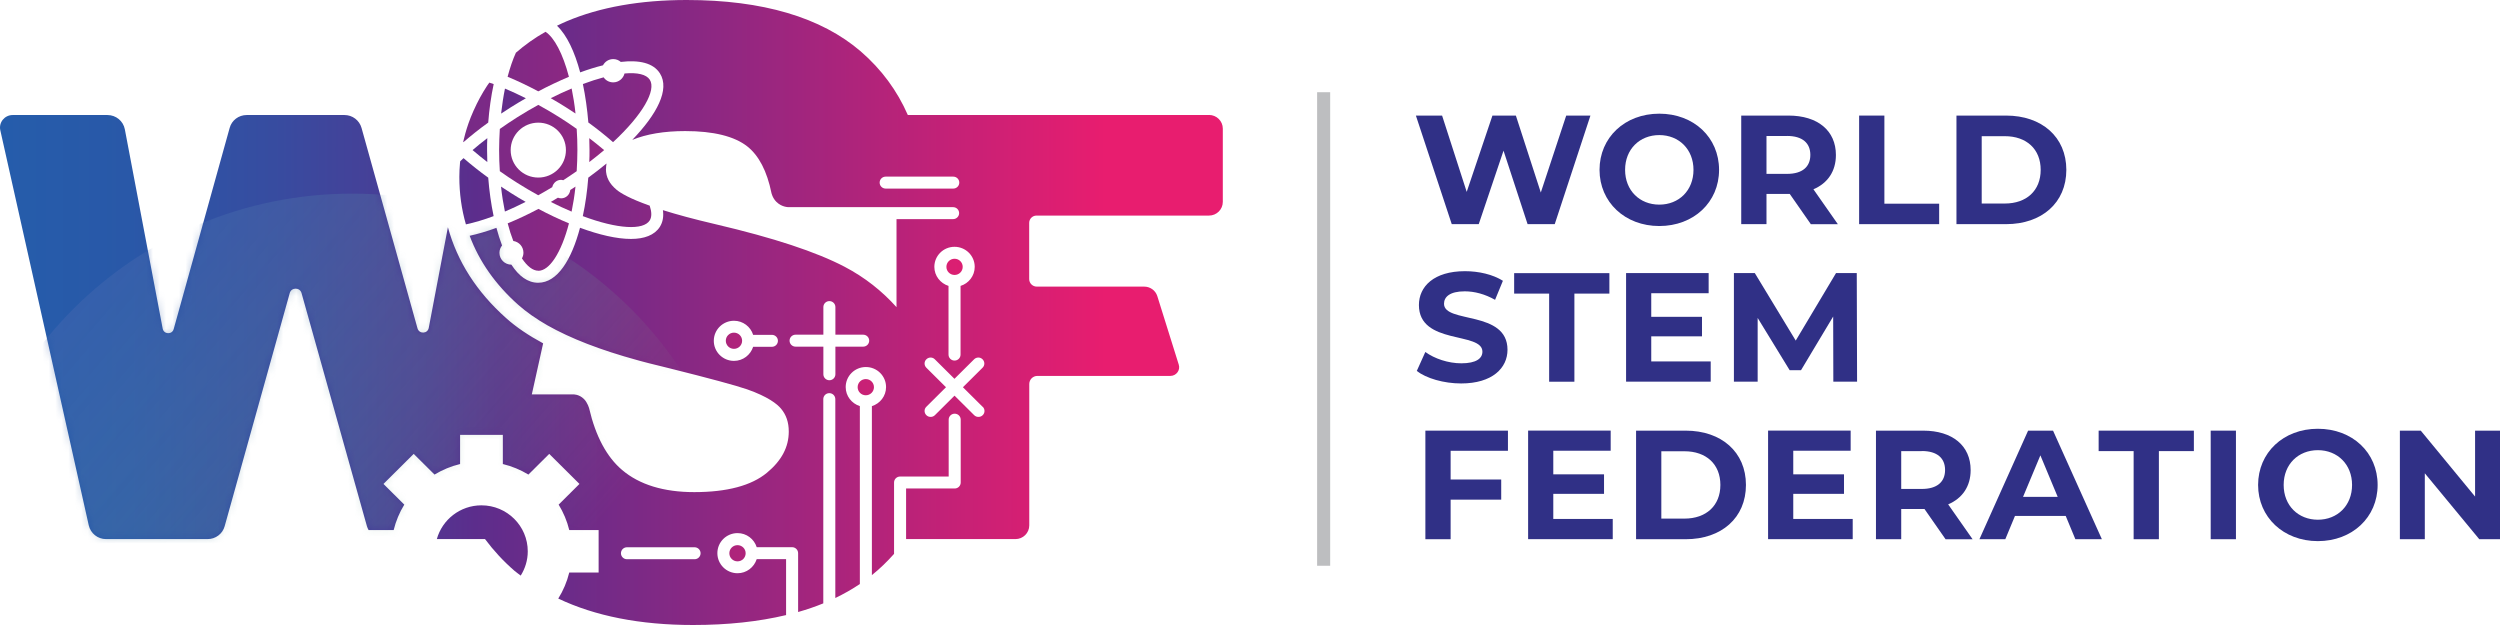 <svg xmlns="http://www.w3.org/2000/svg" width="384" height="96" viewBox="0 0 384 96" fill="none"><path d="M244.291 17.752L238.808 34.429H234.637L230.941 23.142L227.135 34.429H222.989L217.48 17.752H221.505L225.287 29.474L229.238 17.752H232.838L236.668 29.571L240.571 17.752H244.291Z" fill="#303086"></path><path d="M245.688 26.089C245.688 21.135 249.566 17.461 254.868 17.461C260.169 17.461 264.048 21.11 264.048 26.089C264.048 31.068 260.145 34.718 254.868 34.718C249.591 34.718 245.688 31.044 245.688 26.089ZM260.12 26.089C260.12 22.923 257.871 20.748 254.868 20.748C251.864 20.748 249.615 22.911 249.615 26.089C249.615 29.268 251.864 31.431 254.868 31.431C257.871 31.431 260.12 29.268 260.12 26.089Z" fill="#303086"></path><path d="M278.141 34.429L274.907 29.788H271.332V34.429H267.453V17.752H274.712C279.199 17.752 281.996 20.06 281.996 23.806C281.996 26.308 280.731 28.145 278.542 29.075L282.299 34.441H278.129L278.141 34.429ZM274.493 20.894H271.332V26.707H274.493C276.864 26.707 278.068 25.607 278.068 23.794C278.068 21.982 276.864 20.882 274.493 20.882V20.894Z" fill="#303086"></path><path d="M285.562 17.752H289.441V31.287H297.855V34.429H285.562V17.752Z" fill="#303086"></path><path d="M300.512 17.752H308.136C313.619 17.752 317.389 21.039 317.389 26.09C317.389 31.142 313.619 34.429 308.136 34.429H300.512V17.752ZM307.941 31.262C311.273 31.262 313.449 29.281 313.449 26.09C313.449 22.9 311.273 20.918 307.941 20.918H304.39V31.262H307.941Z" fill="#303086"></path><path d="M217.618 56.978L218.931 54.065C220.342 55.092 222.457 55.805 224.464 55.805C226.762 55.805 227.698 55.044 227.698 54.017C227.698 50.899 217.946 53.038 217.946 46.851C217.946 44.011 220.244 41.654 225.023 41.654C227.139 41.654 229.291 42.15 230.847 43.129L229.643 46.053C228.087 45.171 226.482 44.748 224.987 44.748C222.688 44.748 221.801 45.606 221.801 46.657C221.801 49.727 231.552 47.612 231.552 53.727C231.552 56.518 229.23 58.899 224.427 58.899C221.764 58.899 219.077 58.114 217.594 56.965L217.618 56.978Z" fill="#303086"></path><path d="M237.949 45.097H232.574V41.955H247.202V45.097H241.827V58.632H237.949V45.097Z" fill="#303086"></path><path d="M262.764 55.528V58.622H249.766V41.945H262.448V45.039H253.632V48.664H261.426V51.661H253.632V55.516H262.764V55.528Z" fill="#303086"></path><path d="M281.6 58.622L281.576 48.616L276.639 56.858H274.888L269.976 48.834V58.622H266.328V41.945H269.538L275.824 52.314L282.013 41.945H285.199L285.248 58.622H281.6Z" fill="#303086"></path><path d="M222.816 69.241V73.652H230.586V76.746H222.816V82.824H218.938V66.147H231.62V69.241H222.816Z" fill="#303086"></path><path d="M247.717 79.722V82.815H234.719V66.139H247.401V69.232H238.585V72.858H246.379V75.855H238.585V79.71H247.717V79.722Z" fill="#303086"></path><path d="M251.301 66.147H258.925C264.408 66.147 268.178 69.434 268.178 74.486C268.178 79.537 264.421 82.824 258.925 82.824H251.301V66.147ZM258.73 79.658C262.062 79.658 264.25 77.676 264.25 74.486C264.25 71.296 262.074 69.314 258.73 69.314H255.18V79.658H258.73Z" fill="#303086"></path><path d="M284.576 79.722V82.815H271.578V66.139H284.26V69.232H275.445V72.858H283.239V75.855H275.445V79.71H284.576V79.722Z" fill="#303086"></path><path d="M298.836 82.824L295.602 78.184H292.027V82.824H288.148V66.147H295.407C299.894 66.147 302.691 68.456 302.691 72.202C302.691 74.703 301.426 76.54 299.238 77.471L302.995 82.836H298.824L298.836 82.824ZM295.189 69.29H292.027V75.102H295.189C297.56 75.102 298.763 74.002 298.763 72.19C298.763 70.377 297.56 69.277 295.189 69.277V69.29Z" fill="#303086"></path><path d="M317.293 79.247H309.499L308.015 82.824H304.039L311.517 66.147H315.347L322.849 82.824H318.776L317.293 79.247ZM316.064 76.323L313.402 69.942L310.739 76.323H316.064Z" fill="#303086"></path><path d="M327.726 69.29H322.352V66.147H336.979V69.29H331.605V82.824H327.726V69.29Z" fill="#303086"></path><path d="M339.562 66.147H343.441V82.824H339.562V66.147Z" fill="#303086"></path><path d="M346.844 74.488C346.844 69.533 350.723 65.859 356.024 65.859C361.325 65.859 365.204 69.509 365.204 74.488C365.204 79.467 361.301 83.116 356.024 83.116C350.747 83.116 346.844 79.442 346.844 74.488ZM361.277 74.488C361.277 71.322 359.027 69.146 356.024 69.146C353.021 69.146 350.771 71.309 350.771 74.488C350.771 77.666 353.021 79.829 356.024 79.829C359.027 79.829 361.277 77.666 361.277 74.488Z" fill="#303086"></path><path d="M384.002 66.147V82.824H380.817L372.451 72.697V82.824H368.621V66.147H371.831L380.172 76.274V66.147H384.002Z" fill="#303086"></path><path d="M204.315 14.164H202.309V86.901H204.315V14.164Z" fill="#BDBEC0"></path><path d="M76.969 17.449C77.467 17.123 77.966 16.785 78.477 16.471C79.23 15.999 79.996 15.54 80.775 15.093C79.668 14.537 78.598 14.041 77.564 13.606C77.321 14.791 77.127 16.084 76.969 17.449Z" fill="url(#paint0_linear_1145_3894)"></path><path d="M92.798 23.057C92.08 22.452 91.314 21.836 90.512 21.22C90.536 21.836 90.548 22.452 90.548 23.057C90.548 23.661 90.548 24.289 90.512 24.893C91.314 24.277 92.08 23.661 92.798 23.057Z" fill="url(#paint1_linear_1145_3894)"></path><path d="M72.578 23.044C73.296 23.661 74.061 24.277 74.852 24.893C74.828 24.277 74.815 23.661 74.815 23.057C74.815 22.452 74.815 21.836 74.852 21.22C74.061 21.824 73.296 22.44 72.578 23.057V23.044Z" fill="url(#paint2_linear_1145_3894)"></path><path d="M75.005 27.299C73.643 26.32 72.379 25.305 71.199 24.29C71.029 24.447 70.859 24.616 70.688 24.773C70.688 24.882 70.664 24.979 70.652 25.088C70.591 25.776 70.555 26.465 70.555 27.166C70.555 29.728 70.895 32.157 71.564 34.465C72.877 34.187 74.3 33.764 75.82 33.196C75.43 31.335 75.151 29.341 74.993 27.311L75.005 27.299Z" fill="url(#paint3_linear_1145_3894)"></path><path d="M82.683 16.108C81.625 16.688 80.555 17.316 79.461 18.005C78.537 18.585 77.649 19.189 76.773 19.806C76.713 20.857 76.664 21.933 76.664 23.044C76.664 24.156 76.701 25.244 76.773 26.295C77.637 26.911 78.537 27.516 79.461 28.096C80.555 28.785 81.625 29.413 82.671 29.993C83.388 29.594 84.106 29.183 84.823 28.748C84.969 28.108 85.504 27.624 86.185 27.624C86.306 27.624 86.404 27.661 86.513 27.685C87.23 27.226 87.911 26.754 88.58 26.295C88.641 25.244 88.689 24.168 88.689 23.044C88.689 21.921 88.653 20.845 88.58 19.794C87.729 19.189 86.841 18.585 85.893 17.993C84.799 17.304 83.716 16.676 82.659 16.096L82.683 16.108ZM82.683 27.274C80.336 27.274 78.439 25.389 78.439 23.056C78.439 20.724 80.336 18.839 82.683 18.839C85.03 18.839 86.926 20.724 86.926 23.056C86.926 25.389 85.03 27.274 82.683 27.274Z" fill="url(#paint4_linear_1145_3894)"></path><path d="M87.593 29.182C87.52 29.895 86.936 30.463 86.194 30.463C86.024 30.463 85.854 30.427 85.696 30.366C85.331 30.584 84.966 30.813 84.602 31.019C85.708 31.575 86.766 32.07 87.799 32.505C88.043 31.309 88.249 30.028 88.395 28.662C88.128 28.843 87.86 29.013 87.593 29.182Z" fill="url(#paint5_linear_1145_3894)"></path><path d="M78.465 29.641C77.954 29.315 77.456 28.988 76.957 28.662C77.103 30.028 77.31 31.309 77.553 32.493C78.599 32.058 79.656 31.55 80.739 31.006C79.972 30.572 79.207 30.112 78.465 29.641Z" fill="url(#paint6_linear_1145_3894)"></path><path d="M77.977 11.795C79.533 12.436 81.114 13.197 82.683 14.031C84.251 13.197 85.844 12.448 87.388 11.795C86.452 8.23 85.139 5.765 83.789 4.883C82.123 5.825 80.615 6.901 79.242 8.097C78.767 9.137 78.342 10.381 77.965 11.795H77.977Z" fill="url(#paint7_linear_1145_3894)"></path><path d="M90.37 18.816C91.708 19.782 92.972 20.797 94.164 21.837C98.736 17.607 100.839 13.849 99.806 12.242C99.283 11.432 97.909 11.106 95.927 11.287C95.732 12.072 95.027 12.652 94.188 12.652C93.58 12.652 93.033 12.35 92.717 11.879C91.732 12.145 90.662 12.483 89.531 12.906C89.92 14.767 90.2 16.773 90.37 18.816Z" fill="url(#paint8_linear_1145_3894)"></path><path d="M82.686 41.595C84.388 41.595 86.212 38.851 87.392 34.307C85.847 33.667 84.267 32.918 82.698 32.084C81.093 32.942 79.513 33.679 77.981 34.307C78.236 35.298 78.528 36.205 78.844 37.014C79.731 37.147 80.4 37.897 80.4 38.815C80.4 39.129 80.315 39.431 80.169 39.685C80.972 40.906 81.847 41.583 82.686 41.583V41.595Z" fill="url(#paint9_linear_1145_3894)"></path><path d="M72.778 16.906C72.62 17.268 72.462 17.631 72.316 17.994C72.291 18.054 72.267 18.114 72.243 18.187C71.841 19.214 71.513 20.265 71.258 21.341C71.221 21.498 71.185 21.643 71.148 21.8C71.161 21.812 71.173 21.824 71.185 21.837C72.364 20.821 73.629 19.806 74.991 18.828C75.149 16.785 75.428 14.779 75.83 12.918C75.599 12.834 75.392 12.773 75.161 12.688C75.052 12.846 74.93 13.003 74.82 13.172C74.018 14.392 73.349 15.637 72.778 16.918V16.906Z" fill="url(#paint10_linear_1145_3894)"></path><path d="M93.082 25.958C93.082 25.656 93.119 25.378 93.167 25.112C92.267 25.849 91.331 26.575 90.359 27.288C90.2 29.342 89.921 31.336 89.519 33.197C94.882 35.203 98.821 35.396 99.794 33.861C100.134 33.33 100.11 32.544 99.794 31.59C96.718 30.502 95.344 29.668 94.724 29.161C93.593 28.218 93.07 27.203 93.07 25.958H93.082Z" fill="url(#paint11_linear_1145_3894)"></path><path d="M112.027 84.98C112.027 85.669 112.587 86.225 113.28 86.225C113.973 86.225 114.532 85.669 114.532 84.98C114.532 84.291 113.973 83.735 113.28 83.735C112.587 83.735 112.027 84.291 112.027 84.98Z" fill="url(#paint12_linear_1145_3894)"></path><path d="M112.737 51.094C112.044 51.094 111.484 51.65 111.484 52.339C111.484 53.027 112.044 53.583 112.737 53.583C113.43 53.583 113.989 53.027 113.989 52.339C113.989 51.65 113.43 51.094 112.737 51.094Z" fill="url(#paint13_linear_1145_3894)"></path><path d="M86.892 16.459C87.403 16.773 87.901 17.111 88.4 17.438C88.254 16.06 88.047 14.779 87.804 13.595C86.77 14.03 85.7 14.525 84.594 15.081C85.372 15.528 86.138 15.975 86.892 16.459Z" fill="url(#paint14_linear_1145_3894)"></path><path d="M185.684 17.668H139.443C137.813 13.934 135.406 10.659 132.208 7.891C126.128 2.659 117.13 0 105.458 0C98.357 0 92.156 1.1 87.049 3.263C86.538 3.48 86.052 3.71 85.553 3.952C87.085 5.402 88.277 7.976 89.116 11.118C90.332 10.671 91.499 10.308 92.618 10.03C92.921 9.462 93.505 9.076 94.198 9.076C94.648 9.076 95.049 9.245 95.353 9.511C98.162 9.184 100.339 9.656 101.36 11.263C102.941 13.74 100.874 17.583 97.116 21.486C99.293 20.592 102.017 20.133 105.251 20.133C109.592 20.133 112.802 20.93 114.784 22.489C116.559 23.891 117.811 26.284 118.492 29.631C118.492 29.631 118.65 30.405 119.258 31.009C120.122 31.867 121.179 31.819 121.179 31.819H137.704H146.398C146.908 31.819 147.322 32.23 147.322 32.737C147.322 33.245 146.908 33.656 146.398 33.656H137.704V47.178C135.491 44.713 132.852 42.61 129.74 40.979C125.35 38.683 118.869 36.544 109.908 34.441C106.54 33.656 103.901 32.931 101.822 32.278C101.956 33.233 101.822 34.103 101.348 34.852C100.521 36.133 98.953 36.701 96.91 36.701C94.733 36.701 92.01 36.06 89.091 34.985C87.79 39.891 85.626 43.432 82.659 43.432C81.054 43.432 79.68 42.393 78.549 40.653C77.528 40.653 76.713 39.831 76.713 38.828C76.713 38.405 76.871 38.006 77.115 37.704C76.798 36.858 76.507 35.964 76.251 34.997C74.804 35.529 73.43 35.928 72.141 36.218C73.613 40.157 76.093 43.698 79.583 46.804C80.835 47.915 82.331 48.967 84.058 49.958C87.62 51.976 92.216 53.764 97.955 55.335C98.114 55.384 98.272 55.42 98.442 55.468C99.208 55.674 99.986 55.879 100.801 56.072C100.874 56.085 100.934 56.109 101.007 56.121C101.676 56.29 102.321 56.447 102.953 56.604C109.032 58.127 113.021 59.202 114.772 59.807C117.957 60.931 119.356 62.042 119.964 62.767C120.766 63.722 121.155 64.87 121.155 66.284C121.155 68.665 120.061 70.743 117.799 72.616C115.428 74.586 111.671 75.589 106.637 75.589C101.931 75.589 98.211 74.441 95.56 72.193C93.189 70.187 91.487 66.997 90.49 62.719C90.49 62.719 90.246 61.837 89.699 61.293C88.921 60.52 88.034 60.58 88.034 60.58H81.686L83.425 52.737C81.188 51.529 79.279 50.248 77.722 48.846C73.224 44.834 70.233 40.169 68.798 34.9L65.855 50.369C65.685 51.287 64.384 51.335 64.129 50.441L55.532 19.649C55.204 18.477 54.134 17.668 52.918 17.668H37.889C36.661 17.668 35.591 18.477 35.275 19.649L26.678 50.55C26.435 51.432 25.158 51.372 24.988 50.477L19.176 19.867C18.933 18.586 17.814 17.668 16.501 17.668H1.947C0.706 17.668 -0.23 18.816 0.05 20.024L13.632 80.689C13.911 81.921 15.005 82.804 16.282 82.804H31.895C33.111 82.804 34.193 81.994 34.509 80.822L44.504 45.015C44.759 44.109 46.06 44.109 46.315 45.015L56.359 80.822C56.42 81.027 56.505 81.233 56.614 81.414H60.469C60.809 80.012 61.368 78.707 62.098 77.511L58.9 74.332L63.545 69.716L66.743 72.894C67.947 72.169 69.26 71.613 70.67 71.275V66.791H77.236V71.275C78.647 71.613 79.96 72.169 81.164 72.894L84.362 69.716L89.006 74.332L85.808 77.511C86.538 78.707 87.097 80.012 87.438 81.414H91.949V87.94H87.438C87.085 89.378 86.514 90.719 85.748 91.94C91.389 94.622 98.308 96 106.467 96C111.768 96 116.535 95.48 120.742 94.477V85.885H116.231C115.829 87.13 114.674 88.048 113.288 88.048C111.574 88.048 110.188 86.671 110.188 84.967C110.188 83.263 111.574 81.885 113.288 81.885C114.674 81.885 115.842 82.804 116.231 84.048H121.666C122.176 84.048 122.59 84.459 122.59 84.967V94.006C123.94 93.619 125.228 93.184 126.457 92.677V61.305C126.457 60.798 126.87 60.387 127.381 60.387C127.891 60.387 128.305 60.798 128.305 61.305V91.855C129.63 91.215 130.895 90.501 132.074 89.704V62.381C130.822 61.982 129.898 60.834 129.898 59.456C129.898 57.752 131.284 56.375 132.998 56.375C134.713 56.375 136.099 57.752 136.099 59.456C136.099 60.834 135.175 61.994 133.922 62.381V88.338C135.163 87.347 136.281 86.248 137.327 85.076V74.115C137.327 73.607 137.74 73.196 138.251 73.196H145.717V64.459C145.717 63.952 146.13 63.541 146.641 63.541C147.151 63.541 147.565 63.952 147.565 64.459V74.115C147.565 74.622 147.151 75.033 146.641 75.033H139.175V82.804H155.979C157.146 82.804 158.095 81.861 158.095 80.701V58.985C158.095 58.296 158.654 57.74 159.347 57.74H179.775C180.686 57.74 181.343 56.846 181.051 55.988L177.756 45.462C177.476 44.604 176.662 44.024 175.75 44.024H159.25C158.605 44.024 158.083 43.505 158.083 42.864V34.236C158.083 33.619 158.581 33.112 159.213 33.112H185.708C186.875 33.112 187.824 32.169 187.824 31.009V19.758C187.824 18.598 186.875 17.656 185.708 17.656L185.684 17.668ZM118.565 53.269H115.683C115.282 54.514 114.127 55.432 112.741 55.432C111.027 55.432 109.64 54.054 109.64 52.35C109.64 50.647 111.027 49.269 112.741 49.269C114.127 49.269 115.294 50.187 115.683 51.432H118.565C119.076 51.432 119.489 51.843 119.489 52.35C119.489 52.858 119.076 53.269 118.565 53.269ZM106.686 85.897H96.302C95.791 85.897 95.378 85.486 95.378 84.979C95.378 84.471 95.791 84.06 96.302 84.06H106.686C107.196 84.06 107.61 84.471 107.61 84.979C107.61 85.486 107.196 85.897 106.686 85.897ZM132.585 53.245H128.317V57.486C128.317 57.994 127.903 58.405 127.393 58.405C126.882 58.405 126.469 57.994 126.469 57.486V53.245H122.201C121.69 53.245 121.277 52.834 121.277 52.326C121.277 51.819 121.69 51.408 122.201 51.408H126.469V47.166C126.469 46.659 126.882 46.248 127.393 46.248C127.903 46.248 128.317 46.659 128.317 47.166V51.408H132.585C133.095 51.408 133.509 51.819 133.509 52.326C133.509 52.834 133.095 53.245 132.585 53.245ZM146.422 28.967H136.038C135.527 28.967 135.114 28.556 135.114 28.048C135.114 27.541 135.527 27.13 136.038 27.13H146.422C146.933 27.13 147.346 27.541 147.346 28.048C147.346 28.556 146.933 28.967 146.422 28.967ZM146.616 37.909C148.331 37.909 149.717 39.287 149.717 40.991C149.717 42.369 148.793 43.529 147.541 43.915V54.465C147.541 54.973 147.127 55.384 146.616 55.384C146.106 55.384 145.692 54.973 145.692 54.465V43.915C144.44 43.517 143.516 42.369 143.516 40.991C143.516 39.287 144.902 37.909 146.616 37.909ZM150.945 62.477C151.31 62.84 151.31 63.42 150.945 63.77C150.763 63.952 150.532 64.036 150.289 64.036C150.045 64.036 149.814 63.952 149.632 63.77L146.616 60.773L143.601 63.77C143.419 63.952 143.188 64.036 142.944 64.036C142.701 64.036 142.47 63.952 142.288 63.77C141.923 63.408 141.923 62.828 142.288 62.477L145.303 59.48L142.288 56.483C141.923 56.121 141.923 55.541 142.288 55.19C142.653 54.828 143.236 54.828 143.589 55.19L146.604 58.187L149.62 55.19C149.985 54.828 150.568 54.828 150.921 55.19C151.286 55.553 151.286 56.133 150.921 56.483L147.905 59.48L150.921 62.477H150.945Z" fill="url(#paint15_linear_1145_3894)"></path><path d="M146.62 42.234C147.313 42.234 147.872 41.678 147.872 40.989C147.872 40.3 147.313 39.744 146.62 39.744C145.927 39.744 145.367 40.3 145.367 40.989C145.367 41.678 145.927 42.234 146.62 42.234Z" fill="url(#paint16_linear_1145_3894)"></path><path d="M132.987 58.225C132.294 58.225 131.734 58.781 131.734 59.469C131.734 60.158 132.294 60.714 132.987 60.714C133.68 60.714 134.239 60.158 134.239 59.469C134.239 58.781 133.68 58.225 132.987 58.225Z" fill="url(#paint17_linear_1145_3894)"></path><path d="M67.094 82.803H74.499C75.836 84.592 77.344 86.223 79.022 87.674C79.326 87.939 79.666 88.157 79.983 88.411C80.663 87.323 81.065 86.054 81.065 84.689C81.065 80.785 77.879 77.619 73.951 77.619C70.681 77.619 67.921 79.819 67.094 82.816V82.803Z" fill="url(#paint18_linear_1145_3894)"></path><mask id="mask0_1145_3894" style="mask-type:luminance" maskUnits="userSpaceOnUse" x="0" y="0" width="188" height="96"><path d="M185.684 17.668H139.443C137.813 13.934 135.406 10.659 132.208 7.891C126.128 2.659 117.13 0 105.458 0C98.357 0 92.156 1.1 87.049 3.263C86.538 3.48 86.052 3.71 85.553 3.952C87.085 5.402 88.277 7.976 89.116 11.118C90.332 10.671 91.499 10.308 92.618 10.03C92.921 9.462 93.505 9.076 94.198 9.076C94.648 9.076 95.049 9.245 95.353 9.511C98.162 9.184 100.339 9.656 101.36 11.263C102.941 13.74 100.874 17.583 97.116 21.486C99.293 20.592 102.017 20.133 105.251 20.133C109.592 20.133 112.802 20.93 114.784 22.489C116.559 23.891 117.811 26.284 118.492 29.631C118.492 29.631 118.65 30.405 119.258 31.009C120.122 31.867 121.179 31.819 121.179 31.819H137.704H146.398C146.908 31.819 147.322 32.23 147.322 32.737C147.322 33.245 146.908 33.656 146.398 33.656H137.704V47.178C135.491 44.713 132.852 42.61 129.74 40.979C125.35 38.683 118.869 36.544 109.908 34.441C106.54 33.656 103.901 32.931 101.822 32.278C101.956 33.233 101.822 34.103 101.348 34.852C100.521 36.133 98.953 36.701 96.91 36.701C94.733 36.701 92.01 36.06 89.091 34.985C87.79 39.891 85.626 43.432 82.659 43.432C81.054 43.432 79.68 42.393 78.549 40.653C77.528 40.653 76.713 39.831 76.713 38.828C76.713 38.405 76.871 38.006 77.115 37.704C76.798 36.858 76.507 35.964 76.251 34.997C74.804 35.529 73.43 35.928 72.141 36.218C73.613 40.157 76.093 43.698 79.583 46.804C80.835 47.915 82.331 48.967 84.058 49.958C87.62 51.976 92.216 53.764 97.955 55.335C98.114 55.384 98.272 55.42 98.442 55.468C99.208 55.674 99.986 55.879 100.801 56.072C100.874 56.085 100.934 56.109 101.007 56.121C101.676 56.29 102.321 56.447 102.953 56.604C109.032 58.127 113.021 59.202 114.772 59.807C117.957 60.931 119.356 62.042 119.964 62.767C120.766 63.722 121.155 64.87 121.155 66.284C121.155 68.665 120.061 70.743 117.799 72.616C115.428 74.586 111.671 75.589 106.637 75.589C101.931 75.589 98.211 74.441 95.56 72.193C93.189 70.187 91.487 66.997 90.49 62.719C90.49 62.719 90.246 61.837 89.699 61.293C88.921 60.52 88.034 60.58 88.034 60.58H81.686L83.425 52.737C81.188 51.529 79.279 50.248 77.722 48.846C73.224 44.834 70.233 40.169 68.798 34.9L65.855 50.369C65.685 51.287 64.384 51.335 64.129 50.441L55.532 19.649C55.204 18.477 54.134 17.668 52.918 17.668H37.889C36.661 17.668 35.591 18.477 35.275 19.649L26.678 50.55C26.435 51.432 25.158 51.372 24.988 50.477L19.176 19.867C18.933 18.586 17.814 17.668 16.501 17.668H1.947C0.706 17.668 -0.23 18.816 0.05 20.024L13.632 80.689C13.911 81.921 15.005 82.804 16.282 82.804H31.895C33.111 82.804 34.193 81.994 34.509 80.822L44.504 45.015C44.759 44.109 46.06 44.109 46.315 45.015L56.359 80.822C56.42 81.027 56.505 81.233 56.614 81.414H60.469C60.809 80.012 61.368 78.707 62.098 77.511L58.9 74.332L63.545 69.716L66.743 72.894C67.947 72.169 69.26 71.613 70.67 71.275V66.791H77.236V71.275C78.647 71.613 79.96 72.169 81.164 72.894L84.362 69.716L89.006 74.332L85.808 77.511C86.538 78.707 87.097 80.012 87.438 81.414H91.949V87.94H87.438C87.085 89.378 86.514 90.719 85.748 91.94C91.389 94.622 98.308 96 106.467 96C111.768 96 116.535 95.48 120.742 94.477V85.885H116.231C115.829 87.13 114.674 88.048 113.288 88.048C111.574 88.048 110.188 86.671 110.188 84.967C110.188 83.263 111.574 81.885 113.288 81.885C114.674 81.885 115.842 82.804 116.231 84.048H121.666C122.176 84.048 122.59 84.459 122.59 84.967V94.006C123.94 93.619 125.228 93.184 126.457 92.677V61.305C126.457 60.798 126.87 60.387 127.381 60.387C127.891 60.387 128.305 60.798 128.305 61.305V91.855C129.63 91.215 130.895 90.501 132.074 89.704V62.381C130.822 61.982 129.898 60.834 129.898 59.456C129.898 57.752 131.284 56.375 132.998 56.375C134.713 56.375 136.099 57.752 136.099 59.456C136.099 60.834 135.175 61.994 133.922 62.381V88.338C135.163 87.347 136.281 86.248 137.327 85.076V74.115C137.327 73.607 137.74 73.196 138.251 73.196H145.717V64.459C145.717 63.952 146.13 63.541 146.641 63.541C147.151 63.541 147.565 63.952 147.565 64.459V74.115C147.565 74.622 147.151 75.033 146.641 75.033H139.175V82.804H155.979C157.146 82.804 158.095 81.861 158.095 80.701V58.985C158.095 58.296 158.654 57.74 159.347 57.74H179.775C180.686 57.74 181.343 56.846 181.051 55.988L177.756 45.462C177.476 44.604 176.662 44.024 175.75 44.024H159.25C158.605 44.024 158.083 43.505 158.083 42.864V34.236C158.083 33.619 158.581 33.112 159.213 33.112H185.708C186.875 33.112 187.824 32.169 187.824 31.009V19.758C187.824 18.598 186.875 17.656 185.708 17.656L185.684 17.668ZM118.565 53.269H115.683C115.282 54.514 114.127 55.432 112.741 55.432C111.027 55.432 109.64 54.054 109.64 52.35C109.64 50.647 111.027 49.269 112.741 49.269C114.127 49.269 115.294 50.187 115.683 51.432H118.565C119.076 51.432 119.489 51.843 119.489 52.35C119.489 52.858 119.076 53.269 118.565 53.269ZM106.686 85.897H96.302C95.791 85.897 95.378 85.486 95.378 84.979C95.378 84.471 95.791 84.06 96.302 84.06H106.686C107.196 84.06 107.61 84.471 107.61 84.979C107.61 85.486 107.196 85.897 106.686 85.897ZM132.585 53.245H128.317V57.486C128.317 57.994 127.903 58.405 127.393 58.405C126.882 58.405 126.469 57.994 126.469 57.486V53.245H122.201C121.69 53.245 121.277 52.834 121.277 52.326C121.277 51.819 121.69 51.408 122.201 51.408H126.469V47.166C126.469 46.659 126.882 46.248 127.393 46.248C127.903 46.248 128.317 46.659 128.317 47.166V51.408H132.585C133.095 51.408 133.509 51.819 133.509 52.326C133.509 52.834 133.095 53.245 132.585 53.245ZM146.422 28.967H136.038C135.527 28.967 135.114 28.556 135.114 28.048C135.114 27.541 135.527 27.13 136.038 27.13H146.422C146.933 27.13 147.346 27.541 147.346 28.048C147.346 28.556 146.933 28.967 146.422 28.967ZM146.616 37.909C148.331 37.909 149.717 39.287 149.717 40.991C149.717 42.369 148.793 43.529 147.541 43.915V54.465C147.541 54.973 147.127 55.384 146.616 55.384C146.106 55.384 145.692 54.973 145.692 54.465V43.915C144.44 43.517 143.516 42.369 143.516 40.991C143.516 39.287 144.902 37.909 146.616 37.909ZM150.945 62.477C151.31 62.84 151.31 63.42 150.945 63.77C150.763 63.952 150.532 64.036 150.289 64.036C150.045 64.036 149.814 63.952 149.632 63.77L146.616 60.773L143.601 63.77C143.419 63.952 143.188 64.036 142.944 64.036C142.701 64.036 142.47 63.952 142.288 63.77C141.923 63.408 141.923 62.828 142.288 62.477L145.303 59.48L142.288 56.483C141.923 56.121 141.923 55.541 142.288 55.19C142.653 54.828 143.236 54.828 143.589 55.19L146.604 58.187L149.62 55.19C149.985 54.828 150.568 54.828 150.921 55.19C151.286 55.553 151.286 56.133 150.921 56.483L147.905 59.48L150.921 62.477H150.945Z" fill="white"></path></mask><g mask="url(#mask0_1145_3894)"><path style="mix-blend-mode:multiply" opacity="0.4" d="M54.093 149.766C87.442 149.766 114.476 122.898 114.476 89.754C114.476 56.611 87.442 29.742 54.093 29.742C20.745 29.742 -6.289 56.611 -6.289 89.754C-6.289 122.898 20.745 149.766 54.093 149.766Z" fill="url(#paint19_linear_1145_3894)"></path></g><defs><linearGradient id="paint0_linear_1145_3894" x1="0.159" y1="15.528" x2="173.792" y2="15.528" gradientUnits="userSpaceOnUse"><stop stop-color="#255DAB"></stop><stop offset="0.11" stop-color="#2958A8"></stop><stop offset="0.23" stop-color="#374CA0"></stop><stop offset="0.36" stop-color="#4E3993"></stop><stop offset="0.42" stop-color="#5C2D8C"></stop><stop offset="0.92" stop-color="#E81D6F"></stop></linearGradient><linearGradient id="paint1_linear_1145_3894" x1="-37.305" y1="23.057" x2="173.79" y2="23.057" gradientUnits="userSpaceOnUse"><stop stop-color="#255DAB"></stop><stop offset="0.11" stop-color="#2958A8"></stop><stop offset="0.23" stop-color="#374CA0"></stop><stop offset="0.36" stop-color="#4E3993"></stop><stop offset="0.42" stop-color="#5C2D8C"></stop><stop offset="0.92" stop-color="#E81D6F"></stop></linearGradient><linearGradient id="paint2_linear_1145_3894" x1="0.158" y1="23.057" x2="173.791" y2="23.057" gradientUnits="userSpaceOnUse"><stop stop-color="#255DAB"></stop><stop offset="0.11" stop-color="#2958A8"></stop><stop offset="0.23" stop-color="#374CA0"></stop><stop offset="0.36" stop-color="#4E3993"></stop><stop offset="0.42" stop-color="#5C2D8C"></stop><stop offset="0.92" stop-color="#E81D6F"></stop></linearGradient><linearGradient id="paint3_linear_1145_3894" x1="0.165" y1="29.366" x2="173.798" y2="29.366" gradientUnits="userSpaceOnUse"><stop stop-color="#255DAB"></stop><stop offset="0.11" stop-color="#2958A8"></stop><stop offset="0.23" stop-color="#374CA0"></stop><stop offset="0.36" stop-color="#4E3993"></stop><stop offset="0.42" stop-color="#5C2D8C"></stop><stop offset="0.92" stop-color="#E81D6F"></stop></linearGradient><linearGradient id="paint4_linear_1145_3894" x1="-37.304" y1="23.044" x2="173.792" y2="23.044" gradientUnits="userSpaceOnUse"><stop stop-color="#255DAB"></stop><stop offset="0.11" stop-color="#2958A8"></stop><stop offset="0.23" stop-color="#374CA0"></stop><stop offset="0.36" stop-color="#4E3993"></stop><stop offset="0.42" stop-color="#5C2D8C"></stop><stop offset="0.92" stop-color="#E81D6F"></stop></linearGradient><linearGradient id="paint5_linear_1145_3894" x1="-37.306" y1="30.584" x2="173.789" y2="30.584" gradientUnits="userSpaceOnUse"><stop stop-color="#255DAB"></stop><stop offset="0.11" stop-color="#2958A8"></stop><stop offset="0.23" stop-color="#374CA0"></stop><stop offset="0.36" stop-color="#4E3993"></stop><stop offset="0.42" stop-color="#5C2D8C"></stop><stop offset="0.92" stop-color="#E81D6F"></stop></linearGradient><linearGradient id="paint6_linear_1145_3894" x1="0.16" y1="30.572" x2="173.793" y2="30.572" gradientUnits="userSpaceOnUse"><stop stop-color="#255DAB"></stop><stop offset="0.11" stop-color="#2958A8"></stop><stop offset="0.23" stop-color="#374CA0"></stop><stop offset="0.36" stop-color="#4E3993"></stop><stop offset="0.42" stop-color="#5C2D8C"></stop><stop offset="0.92" stop-color="#E81D6F"></stop></linearGradient><linearGradient id="paint7_linear_1145_3894" x1="-37.304" y1="9.451" x2="173.791" y2="9.451" gradientUnits="userSpaceOnUse"><stop stop-color="#255DAB"></stop><stop offset="0.11" stop-color="#2958A8"></stop><stop offset="0.23" stop-color="#374CA0"></stop><stop offset="0.36" stop-color="#4E3993"></stop><stop offset="0.42" stop-color="#5C2D8C"></stop><stop offset="0.92" stop-color="#E81D6F"></stop></linearGradient><linearGradient id="paint8_linear_1145_3894" x1="0.161" y1="16.532" x2="173.794" y2="16.532" gradientUnits="userSpaceOnUse"><stop stop-color="#255DAB"></stop><stop offset="0.11" stop-color="#2958A8"></stop><stop offset="0.23" stop-color="#374CA0"></stop><stop offset="0.36" stop-color="#4E3993"></stop><stop offset="0.42" stop-color="#5C2D8C"></stop><stop offset="0.92" stop-color="#E81D6F"></stop></linearGradient><linearGradient id="paint9_linear_1145_3894" x1="-37.301" y1="36.845" x2="173.795" y2="36.845" gradientUnits="userSpaceOnUse"><stop stop-color="#255DAB"></stop><stop offset="0.11" stop-color="#2958A8"></stop><stop offset="0.23" stop-color="#374CA0"></stop><stop offset="0.36" stop-color="#4E3993"></stop><stop offset="0.42" stop-color="#5C2D8C"></stop><stop offset="0.92" stop-color="#E81D6F"></stop></linearGradient><linearGradient id="paint10_linear_1145_3894" x1="-37.299" y1="17.244" x2="173.796" y2="17.244" gradientUnits="userSpaceOnUse"><stop stop-color="#255DAB"></stop><stop offset="0.11" stop-color="#2958A8"></stop><stop offset="0.23" stop-color="#374CA0"></stop><stop offset="0.36" stop-color="#4E3993"></stop><stop offset="0.42" stop-color="#5C2D8C"></stop><stop offset="0.92" stop-color="#E81D6F"></stop></linearGradient><linearGradient id="paint11_linear_1145_3894" x1="0.162" y1="29.994" x2="173.795" y2="29.994" gradientUnits="userSpaceOnUse"><stop stop-color="#255DAB"></stop><stop offset="0.11" stop-color="#2958A8"></stop><stop offset="0.23" stop-color="#374CA0"></stop><stop offset="0.36" stop-color="#4E3993"></stop><stop offset="0.42" stop-color="#5C2D8C"></stop><stop offset="0.92" stop-color="#E81D6F"></stop></linearGradient><linearGradient id="paint12_linear_1145_3894" x1="-37.3" y1="84.98" x2="173.796" y2="84.98" gradientUnits="userSpaceOnUse"><stop stop-color="#255DAB"></stop><stop offset="0.11" stop-color="#2958A8"></stop><stop offset="0.23" stop-color="#374CA0"></stop><stop offset="0.36" stop-color="#4E3993"></stop><stop offset="0.42" stop-color="#5C2D8C"></stop><stop offset="0.92" stop-color="#E81D6F"></stop></linearGradient><linearGradient id="paint13_linear_1145_3894" x1="-37.307" y1="52.35" x2="173.788" y2="52.35" gradientUnits="userSpaceOnUse"><stop stop-color="#255DAB"></stop><stop offset="0.11" stop-color="#2958A8"></stop><stop offset="0.23" stop-color="#374CA0"></stop><stop offset="0.36" stop-color="#4E3993"></stop><stop offset="0.42" stop-color="#5C2D8C"></stop><stop offset="0.92" stop-color="#E81D6F"></stop></linearGradient><linearGradient id="paint14_linear_1145_3894" x1="-37.302" y1="15.516" x2="173.793" y2="15.516" gradientUnits="userSpaceOnUse"><stop stop-color="#255DAB"></stop><stop offset="0.11" stop-color="#2958A8"></stop><stop offset="0.23" stop-color="#374CA0"></stop><stop offset="0.36" stop-color="#4E3993"></stop><stop offset="0.42" stop-color="#5C2D8C"></stop><stop offset="0.92" stop-color="#E81D6F"></stop></linearGradient><linearGradient id="paint15_linear_1145_3894" x1="-0.546" y1="48" x2="184.577" y2="48" gradientUnits="userSpaceOnUse"><stop stop-color="#255DAB"></stop><stop offset="0.11" stop-color="#2958A8"></stop><stop offset="0.23" stop-color="#374CA0"></stop><stop offset="0.36" stop-color="#4E3993"></stop><stop offset="0.42" stop-color="#5C2D8C"></stop><stop offset="0.92" stop-color="#E81D6F"></stop></linearGradient><linearGradient id="paint16_linear_1145_3894" x1="-37.3" y1="40.989" x2="173.795" y2="40.989" gradientUnits="userSpaceOnUse"><stop stop-color="#255DAB"></stop><stop offset="0.11" stop-color="#2958A8"></stop><stop offset="0.23" stop-color="#374CA0"></stop><stop offset="0.36" stop-color="#4E3993"></stop><stop offset="0.42" stop-color="#5C2D8C"></stop><stop offset="0.92" stop-color="#E81D6F"></stop></linearGradient><linearGradient id="paint17_linear_1145_3894" x1="-37.302" y1="59.469" x2="173.793" y2="59.469" gradientUnits="userSpaceOnUse"><stop stop-color="#255DAB"></stop><stop offset="0.11" stop-color="#2958A8"></stop><stop offset="0.23" stop-color="#374CA0"></stop><stop offset="0.36" stop-color="#4E3993"></stop><stop offset="0.42" stop-color="#5C2D8C"></stop><stop offset="0.92" stop-color="#E81D6F"></stop></linearGradient><linearGradient id="paint18_linear_1145_3894" x1="0.158" y1="83.009" x2="173.79" y2="83.009" gradientUnits="userSpaceOnUse"><stop stop-color="#255DAB"></stop><stop offset="0.11" stop-color="#2958A8"></stop><stop offset="0.23" stop-color="#374CA0"></stop><stop offset="0.36" stop-color="#4E3993"></stop><stop offset="0.42" stop-color="#5C2D8C"></stop><stop offset="0.92" stop-color="#E81D6F"></stop></linearGradient><linearGradient id="paint19_linear_1145_3894" x1="71.213" y1="104.377" x2="7.966" y2="49.66" gradientUnits="userSpaceOnUse"><stop stop-color="#83C781" stop-opacity="0"></stop><stop offset="0.11" stop-color="#7ABA87" stop-opacity="0.14"></stop><stop offset="0.42" stop-color="#659899" stop-opacity="0.51"></stop><stop offset="0.69" stop-color="#557FA6" stop-opacity="0.77"></stop><stop offset="0.89" stop-color="#4B6FAE" stop-opacity="0.94"></stop><stop offset="1" stop-color="#486AB2"></stop></linearGradient></defs></svg>